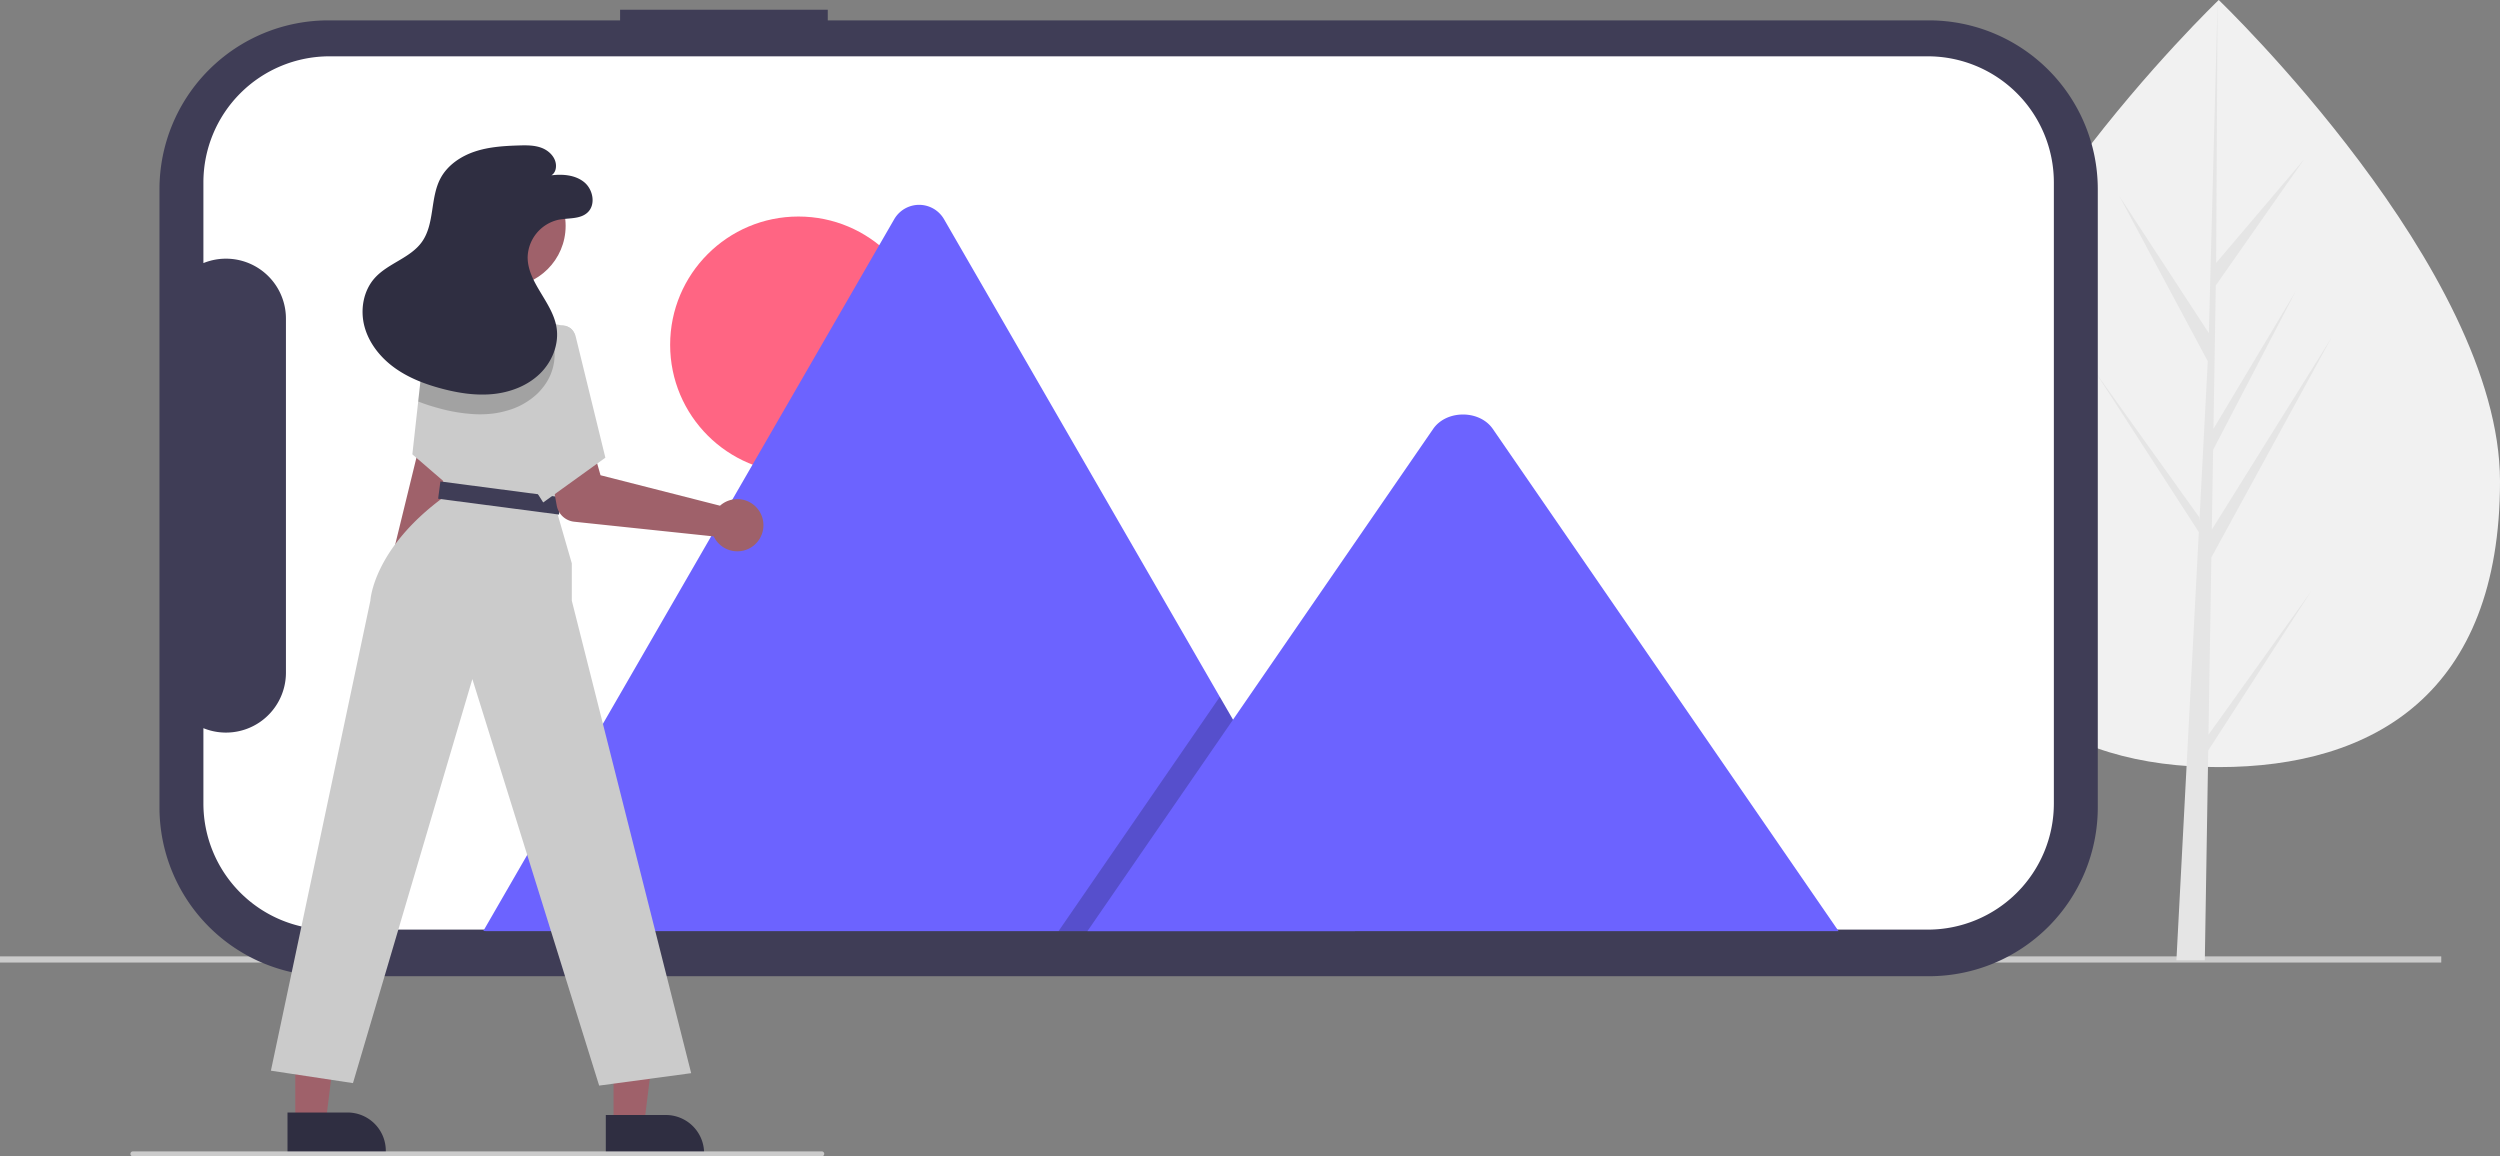<svg xmlns="http://www.w3.org/2000/svg" data-name="Layer 1" width="1005.318" height="465" viewBox="0 0 1005.318 465" xmlns:xlink="http://www.w3.org/1999/xlink"><rect x="0" y="0" width="1005.318" height="465" fill="#808080" stroke="none"/><rect y="384.586" width="981.696" height="2.477" fill="#cbcbcb"/><path d="M1102.659,411.047c0,85.182-50.639,114.924-113.106,114.924S876.447,496.229,876.447,411.047,989.553,217.5,989.553,217.5,1102.659,325.865,1102.659,411.047Z" transform="translate(-97.341 -217.5)" fill="#f1f1f1"/><polygon points="888.092 295.441 889.251 224.152 937.459 135.956 889.432 212.968 889.952 180.913 923.178 117.105 890.091 172.43 890.091 172.43 891.027 114.779 926.605 63.98 891.174 105.713 891.759 0 888.082 139.945 888.384 134.172 852.211 78.803 887.803 145.255 884.434 209.642 884.333 207.933 842.632 149.666 884.207 213.97 883.785 222.023 883.71 222.143 883.744 222.804 875.193 386.16 886.618 386.16 887.989 301.783 929.461 237.637 888.092 295.441" fill="#e5e5e5"/><path d="M346.695,221.411v4.283H229.372A67.903,67.903,0,0,0,161.469,293.596V542.161a67.903,67.903,0,0,0,67.903,67.903H873.014a67.903,67.903,0,0,0,67.903-67.903V293.597a67.903,67.903,0,0,0-67.903-67.903h-442.807v-4.283Z" transform="translate(-97.341 -217.5)" fill="#3f3d56"/><path d="M229.846,240.146H872.541a50.713,50.713,0,0,1,50.712,50.712V540.614A50.713,50.713,0,0,1,872.541,591.326H229.846a50.713,50.713,0,0,1-50.712-50.712V510.316a24.105,24.105,0,0,0,33.19-22.309V345.607a24.105,24.105,0,0,0-33.19-22.309V290.858A50.713,50.713,0,0,1,229.846,240.146Z" transform="translate(-97.341 -217.5)" fill="#fff"/><circle cx="321.071" cy="138.659" r="51.588" fill="#ff6583"/><path d="M642.234,591.927H293.025a7.125,7.125,0,0,1-1.305-.103l165.16-286.081a11.564,11.564,0,0,1,20.13,0l110.843,191.982,5.31,9.186Z" transform="translate(-97.341 -217.5)" fill="#6c63ff"/><polygon points="544.893 374.426 425.665 374.426 484.194 289.411 488.406 283.287 490.512 280.225 495.822 289.411 544.893 374.426" opacity="0.2" style="isolation:isolate"/><path d="M836.672,591.927H534.634l58.529-85.015,4.212-6.124L673.644,389.995c5-7.261,17.029-7.713,22.908-1.37a13.786,13.786,0,0,1,1.098,1.37Z" transform="translate(-97.341 -217.5)" fill="#6c63ff"/><path d="M251.157,460.996a10.743,10.743,0,0,1,3.069-16.184l23.222-95.049,16.941,5.408L269.312,449.571a10.801,10.801,0,0,1-18.156,11.425Z" transform="translate(-97.341 -217.5)" fill="#9f616a"/><polygon points="165.818 182.699 178.198 193.379 195.519 208.309 203.168 169.169 203.968 165.099 204.599 161.869 187.048 131.299 172.418 132.139 171.418 132.199 171.398 132.419 171.168 134.469 168.168 161.449 168.098 162.099 165.818 182.699" fill="#cbcbcb"/><polygon points="246.737 452.373 258.997 452.373 264.829 405.085 246.735 405.086 246.737 452.373" fill="#9f616a"/><path d="M340.951,665.871l24.144-.001h.001a15.387,15.387,0,0,1,15.386,15.386v.5l-39.531.001Z" transform="translate(-97.341 -217.5)" fill="#2f2e41"/><polygon points="118.737 451.373 130.997 451.373 136.829 404.085 118.735 404.086 118.737 451.373" fill="#9f616a"/><path d="M212.951,664.871l24.144-.001h.001a15.387,15.387,0,0,1,15.386,15.386v.5l-39.531.001Z" transform="translate(-97.341 -217.5)" fill="#2f2e41"/><path d="M206.279,648.049l33,5,48.01-162.48,50.99,163.48,37-5-48-190v-15l-6.5-22.5.68-6.09,4.73-42.59,2.05-18.47.133-1.193a4.056,4.056,0,0,0-3.193-4.417v0l-15.4-3.24H284.609l-14.85,4.09-1.02.28-.46.13.23,1.92,3.48,29.18.19,1.6,3.36,28.13.74,6.17c-29,21-30,42-30,42Z" transform="translate(-97.341 -217.5)" fill="#cbcbcb"/><circle cx="202.895" cy="90.836" r="24.561" fill="#9f616a"/><rect x="273.779" y="414.549" width="49" height="7" transform="matrix(-0.992, -0.13, 0.13, -0.992, 442.49, 653.747)" fill="#3f3d56"/><path d="M388.197,419.851a10.525,10.525,0,0,0-1.316,1.007l-48.056-12.251-3.278-11.593-18.143,2.661,3.809,21.088a8,8,0,0,0,7.035,6.534l56.111,5.909a10.497,10.497,0,1,0,3.839-13.355Z" transform="translate(-97.341 -217.5)" fill="#9f616a"/><path d="M314.279,355.049l8.5-6.5c2.298-.872,5.447,1.605,6,4l12,49-25,18-3.5-5.5Z" transform="translate(-97.341 -217.5)" fill="#cbcbcb"/><g opacity="0.2"><path d="M265.509,378.949a67.678,67.678,0,0,0,6.48,2.2c.7.21,1.42.41,2.13.6a66.018,66.018,0,0,0,14.34,2.32,45.14,45.14,0,0,0,6.26-.17,35.242,35.242,0,0,0,6.59-1.3c.07-.02.15-.04.22-.06a28.906,28.906,0,0,0,11.95-6.79,23.56,23.56,0,0,0,2.11-2.35,21.239,21.239,0,0,0,4.56-16.53,14.153,14.153,0,0,0-.34-1.57,25.107,25.107,0,0,0-1.49-4.1c-.27-.62-.57-1.23-.89-1.83l-11.3-3.82h-21.52l-14.85,4.09-1,.06-.02.22-.46.13.23,1.92Z" transform="translate(-97.341 -217.5)"/></g><path d="M319.056,288.002c4.593-.563,9.634-.165,13.214,2.767s4.736,9.028,1.346,12.178c-3.001,2.789-7.693,2.133-11.713,2.926a15.854,15.854,0,0,0-12.384,15.157c.06,10.174,9.824,17.879,11.578,27.901,1.197,6.84-1.688,14.038-6.675,18.87s-11.843,7.443-18.751,8.15-13.893-.373-20.606-2.148c-6.741-1.782-13.378-4.311-19.034-8.388s-10.293-9.826-12.109-16.558-.512-14.451,4.168-19.62c5.359-5.919,14.274-7.954,18.91-14.456,5.196-7.288,3.274-17.666,7.479-25.567,2.808-5.275,8.125-8.873,13.792-10.769s11.719-2.27,17.692-2.453c3.14-.096,6.375-.129,9.3,1.016s5.496,3.753,5.648,6.891S319.056,288.002,319.056,288.002Z" transform="translate(-97.341 -217.5)" fill="#2f2e41"/><path d="M150.787,682.5h277a1,1,0,1,0,0-2h-277a1,1,0,0,0,0,2Z" transform="translate(-97.341 -217.5)" fill="#cbcbcb"/></svg>